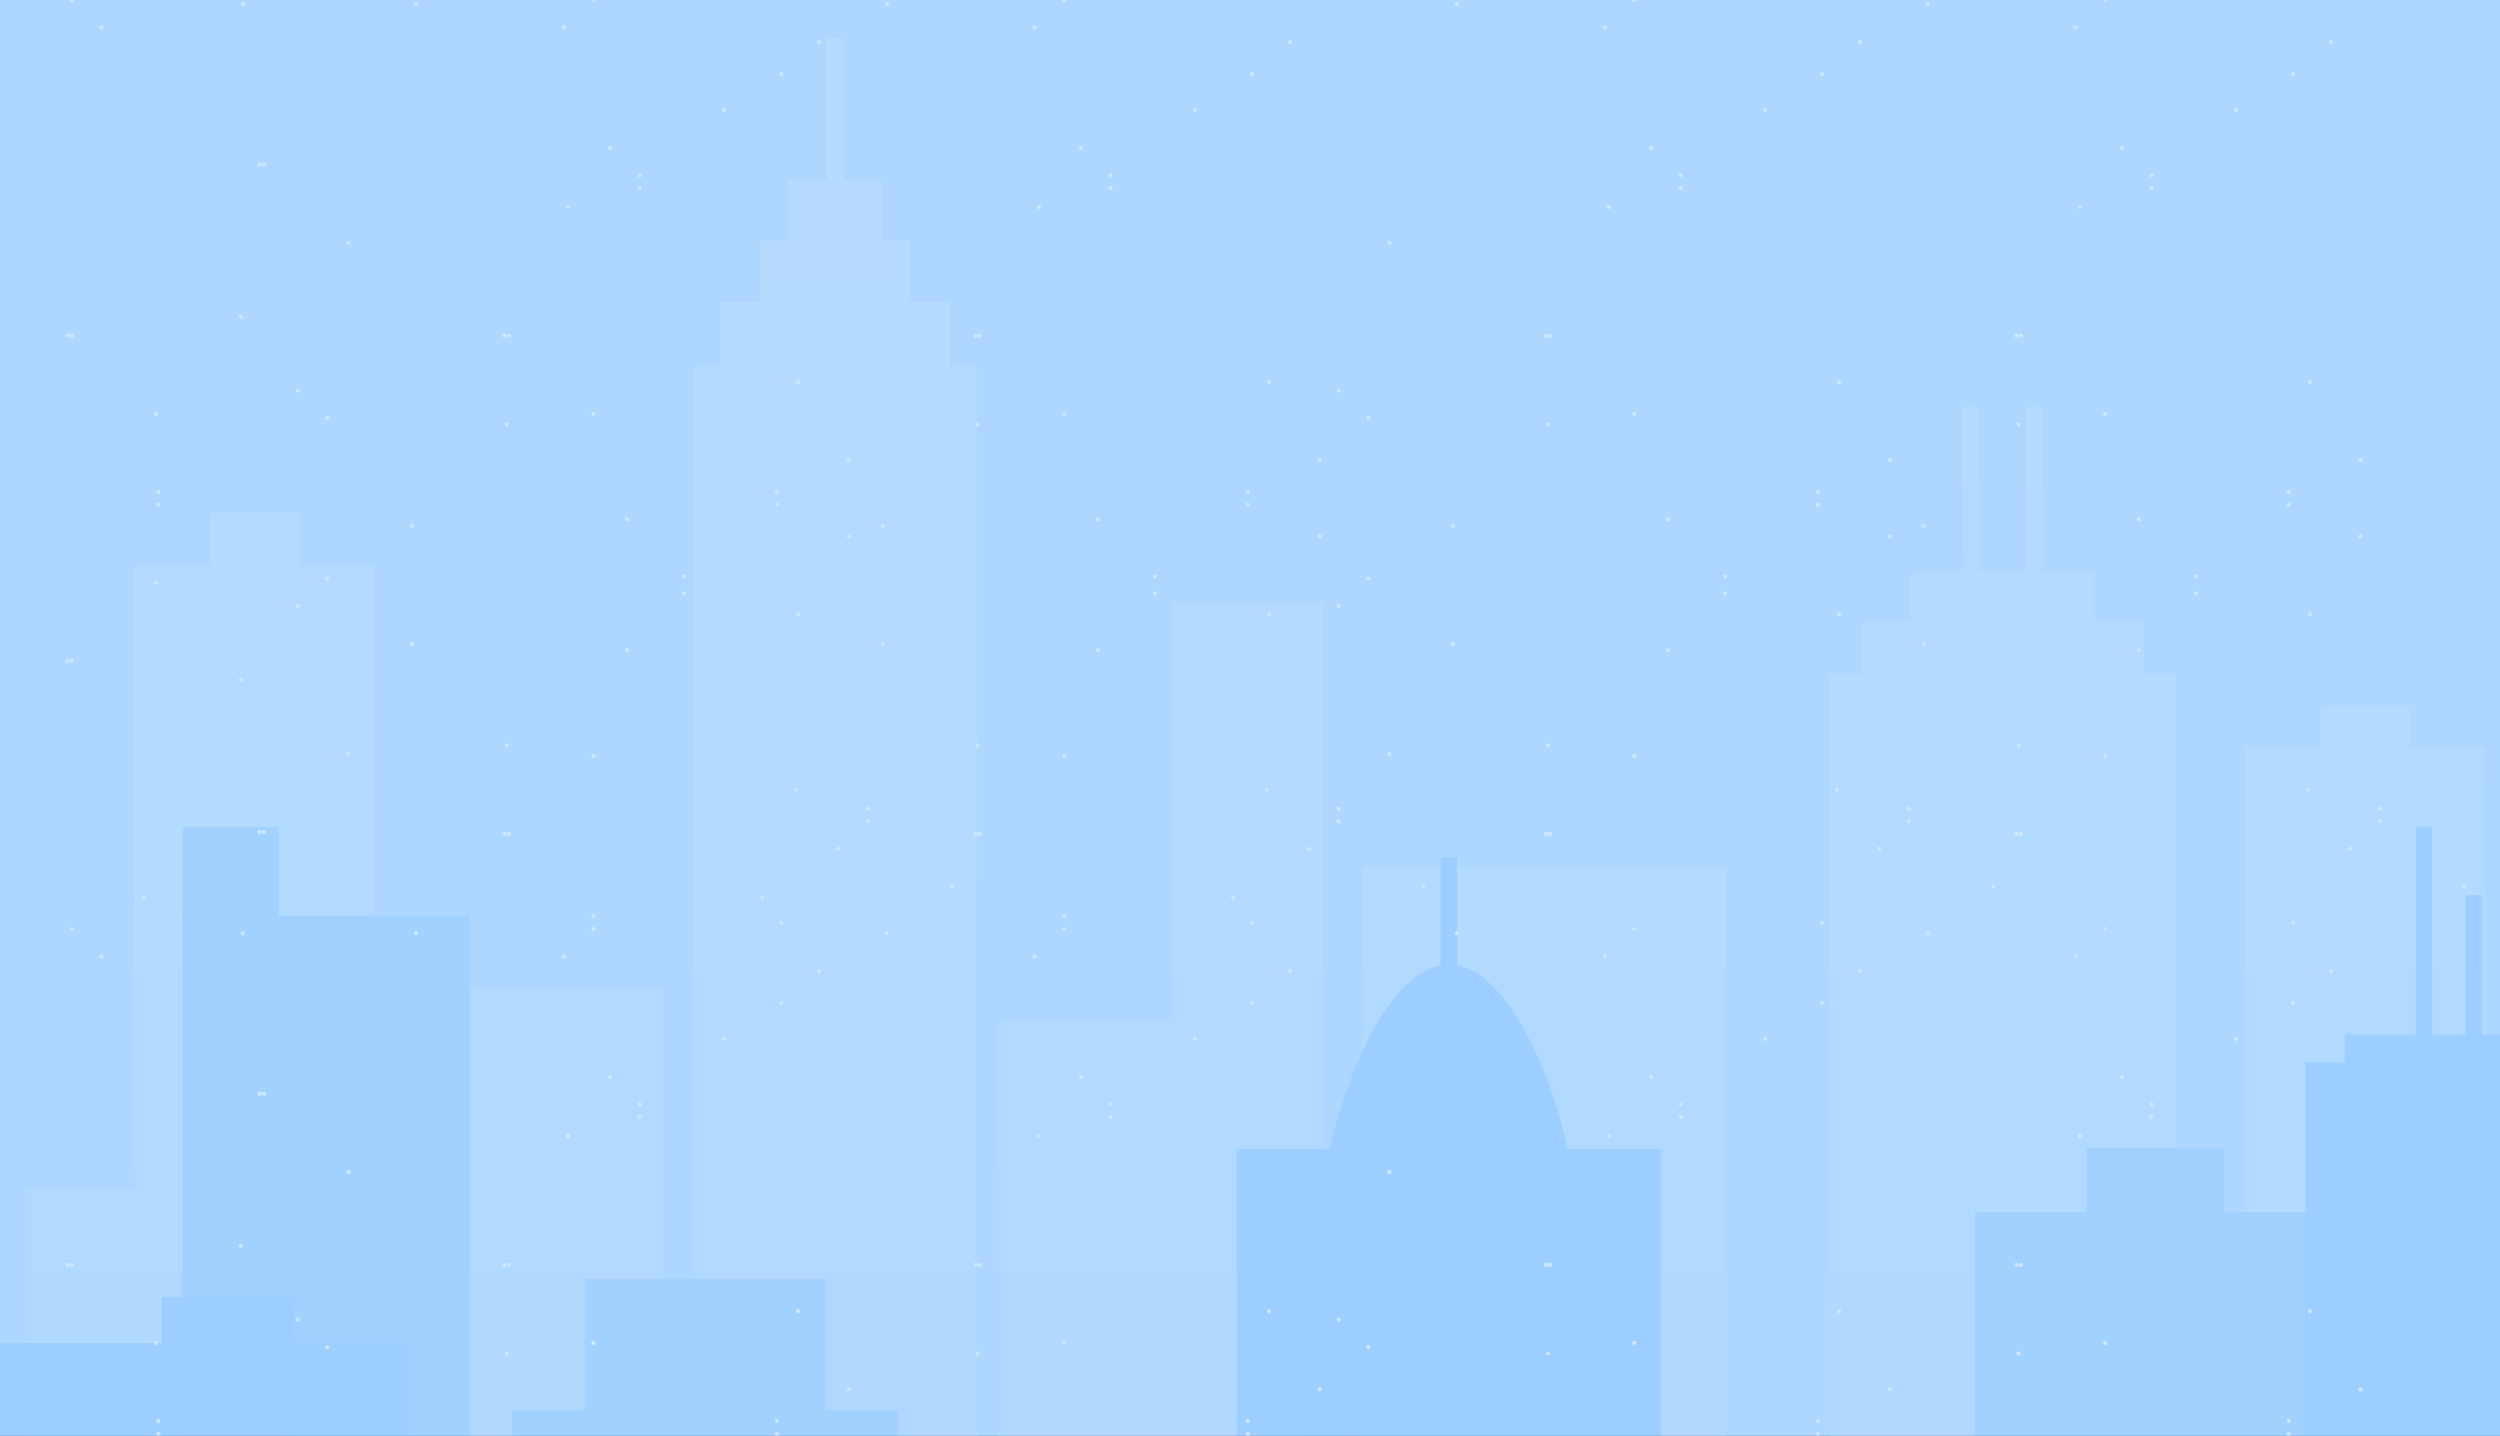 <svg width="1184" height="680" viewBox="0 0 1184 680" fill="none" xmlns="http://www.w3.org/2000/svg">
<rect x="0" y="0" width="1184" height="680" fill="#333333" stroke="none"/>
<g clip-path="url(#clip0_688_2536)">
<rect width="1184" height="680" fill="#ADD7FF"/>
<g opacity="0.4">
<path d="M1251.43 1093.99H11.656V563.063H63.74V268.032H99.445V243.037H141.452V268.032H177.159V435.893H128.094V400.846H86.489V435.893V945.106H219.144V467.713H314.445V610.974H279.202V672.477H245.042V1007.23H424.374V672.477H390.217V610.974H328.423V173.655H340.801V142.982H359.846V113.966H373.176V85.779H391.65V17.799H399.46V85.779H417.932V113.966H431.262V142.982H450.305V173.655H462.685V792.165H472.733V483.196H554.958V285.648H626.192V685.431H549.143V707.616H517.097V964.398H644.044V942.214V712.989H645.186V410.502H768.363H817.767V747.459H777.936V765.669H758.842V1052.95H921.139V765.669H895.157V747.459H866.417V319.276H881.548V294.356H904.824V270.783H929.564V192.659H937.372V270.783H959.552V192.659H967.362V270.783H992.106V294.356H1015.38V319.276H1030.51V545.799H989.494V576.026H936.611V1052.95H1104.59V576.026H1063.5V353.916H1099.21V334.366H1141.21V353.916H1176.92V563.063H1251.43V1093.99Z" fill="url(#paint0_linear_688_2536)"/>
<path d="M1053.36 1053.38H988.339V543.595H1053.36V1053.38Z" fill="url(#paint1_linear_688_2536)"/>
<path d="M1106.79 1053.46H935.377V574.138H1106.79V1053.46Z" fill="url(#paint2_linear_688_2536)"/>
<path d="M898.202 1053.38H778.019V743.23H898.202V1053.38Z" fill="url(#paint3_linear_688_2536)"/>
<path d="M926.211 1053.38H758.159V762.852H926.211V1053.38Z" fill="url(#paint4_linear_688_2536)"/>
<path d="M650.198 964.763H547.914V683.136H650.198V964.763Z" fill="url(#paint5_linear_688_2536)"/>
<path d="M650.118 964.763H513.72V704.525H650.118V964.763Z" fill="url(#paint6_linear_688_2536)"/>
<path d="M132.009 946.429H86.462V391.832H132.009V946.429Z" fill="url(#paint7_linear_688_2536)"/>
<path d="M222.614 946.517H86.462V433.569H222.614V946.517Z" fill="url(#paint8_linear_688_2536)"/>
<path d="M390.992 1005.5H276.92V605.726H390.992V1005.5Z" fill="url(#paint9_linear_688_2536)"/>
<path d="M425.335 1005.5H242.292V667.857H425.335V1005.5Z" fill="url(#paint10_linear_688_2536)"/>
<path d="M615.011 650.6H635.756V681.186H615.011V650.6Z" fill="#81C1FF"/>
<path d="M0.066 1075.79H1263V986.817H0.066V1075.79Z" fill="#81C1FF"/>
<path d="M259.742 983.19H189.993V729.93H259.742V983.19Z" fill="#81C1FF"/>
<path d="M240.366 967.35H209.366V714.089H240.366V967.35Z" fill="#81C1FF"/>
<path d="M1184.28 1022.28H1263V790.633H1184.28V1022.28Z" fill="#81C1FF"/>
<path d="M1213.19 1002.4H1263V770.749H1213.19V1002.4Z" fill="#81C1FF"/>
<path d="M1091.92 1022.21H865.363V935.141H1091.92V1022.21Z" fill="#81C1FF"/>
<path d="M978.644 1000.77H883.134V896.043H978.644V1000.77Z" fill="#81C1FF"/>
<path d="M1063.05 1000.77H967.537V878.274H1063.05V1000.77Z" fill="#81C1FF"/>
<path d="M1215.57 1022.21H1091.92L1091.92 503.173H1215.57V1022.21Z" fill="#81C1FF"/>
<path d="M1197.06 535.009H1110.43V489.844H1197.06V535.009Z" fill="#81C1FF"/>
<path d="M1151.91 503.171H1144.1V391.369H1151.91V503.171Z" fill="#81C1FF"/>
<path d="M1175.62 503.171H1167.81V423.947H1175.62V503.171Z" fill="#81C1FF"/>
<path d="M0.066 983.332H192.755V636.065H0.066V983.332Z" fill="#81C1FF"/>
<path d="M139.384 961.196H76.71V614.155H139.384V961.196Z" fill="#81C1FF"/>
<path d="M786.572 1022.21H585.71V544.146H786.572V1022.21Z" fill="#81C1FF"/>
<path d="M626.703 570.023C626.703 535.309 653.315 456.692 686.142 456.692C718.968 456.692 745.58 535.309 745.58 570.023" fill="#81C1FF"/>
<path d="M690.047 485.387H682.234V406.133H690.047V485.387Z" fill="#81C1FF"/>
<path d="M651.845 898.511C600.484 833.38 514.911 790.689 417.929 790.689C320.945 790.689 235.371 833.38 184.012 898.511H184.009V1022.21H651.845V898.511Z" fill="#81C1FF"/>
<path d="M0.066 1022.28H198.29V919.782H0.066V1022.28Z" fill="#81C1FF"/>
<path d="M0.066 997.067H65.048V873.863H0.066V997.067Z" fill="#81C1FF"/>
<path d="M164.181 997.005H51.916V853.023H164.181V997.005Z" fill="#81C1FF"/>
<path d="M653.365 1022.28H1263V979.642H653.365V1022.28Z" fill="#81C1FF"/>
<circle cx="34" r="1" fill="white"/>
<circle cx="48" cy="13" r="1" fill="white"/>
<circle cx="75" cy="233" r="1" fill="white"/>
<circle cx="1" cy="1" r="1" transform="matrix(1 0 0 -1 74 240)" fill="white"/>
<circle cx="115" cy="2" r="1" fill="white"/>
<circle cx="1" cy="1" r="1" transform="matrix(-1 0 0 1 282 -1)" fill="white"/>
<circle cx="1" cy="1" r="1" transform="matrix(-1 0 0 1 268 12)" fill="white"/>
<circle cx="1" cy="1" r="1" transform="matrix(-1 0 0 1 198 1)" fill="white"/>
<circle cx="402" cy="218" r="1" transform="rotate(180 402 218)" fill="white"/>
<circle cx="1" cy="1" r="1" transform="matrix(-1 0 0 1 403 253)" fill="white"/>
<circle cx="388" cy="20" r="1" transform="rotate(180 388 20)" fill="white"/>
<circle cx="368" cy="233" r="1" transform="rotate(180 368 233)" fill="white"/>
<circle cx="1" cy="1" r="1" transform="matrix(-1 0 0 1 369 238)" fill="white"/>
<circle cx="32" cy="313" r="1" fill="white"/>
<circle cx="1" cy="1" r="1" transform="matrix(1 0 0 -1 31 160)" fill="white"/>
<circle cx="1" cy="1" r="1" transform="matrix(-1 0 0 1 156 273)" fill="white"/>
<circle cx="155" cy="198" r="1" transform="rotate(180 155 198)" fill="white"/>
<circle cx="1" cy="1" r="1" transform="matrix(-1 0 0 1 142 286)" fill="white"/>
<circle cx="141" cy="185" r="1" transform="rotate(180 141 185)" fill="white"/>
<circle cx="1" cy="1" r="1" transform="matrix(-1 0 0 1 115 321)" fill="white"/>
<circle cx="114" cy="150" r="1" transform="rotate(180 114 150)" fill="white"/>
<circle cx="1" cy="1" r="1" transform="matrix(-1 0 0 1 75 275)" fill="white"/>
<circle cx="74" cy="196" r="1" transform="rotate(180 74 196)" fill="white"/>
<circle cx="1" cy="1" r="1" transform="matrix(-1 0 0 1 35 312)" fill="white"/>
<circle cx="34" cy="159" r="1" transform="rotate(180 34 159)" fill="white"/>
<circle cx="195" cy="305" r="1" transform="rotate(180 195 305)" fill="white"/>
<circle cx="1" cy="1" r="1" transform="matrix(-1 0 0 1 196 248)" fill="white"/>
<circle cx="123" cy="394" r="1" fill="white"/>
<circle cx="1" cy="1" r="1" transform="matrix(1 0 0 -1 122 79)" fill="white"/>
<circle cx="1" cy="1" r="1" transform="matrix(-1 0 0 1 166 356)" fill="white"/>
<circle cx="165" cy="115" r="1" transform="rotate(180 165 115)" fill="white"/>
<circle cx="1" cy="1" r="1" transform="matrix(-1 0 0 1 126 393)" fill="white"/>
<circle cx="125" cy="78" r="1" transform="rotate(180 125 78)" fill="white"/>
<circle cx="240" cy="353" r="1" transform="rotate(180 240 353)" fill="white"/>
<circle cx="1" cy="1" r="1" transform="matrix(-1 0 0 1 241 200)" fill="white"/>
<circle cx="1" cy="1" r="1" transform="matrix(-1 0 0 1 325 272)" fill="white"/>
<circle cx="324" cy="281" r="1" transform="rotate(180 324 281)" fill="white"/>
<circle cx="1" cy="1" r="1" transform="matrix(-1 0 0 1 298 307)" fill="white"/>
<circle cx="297" cy="246" r="1" transform="rotate(180 297 246)" fill="white"/>
<circle cx="378" cy="291" r="1" transform="rotate(180 378 291)" fill="white"/>
<circle cx="1" cy="1" r="1" transform="matrix(-1 0 0 1 379 180)" fill="white"/>
<circle cx="239" cy="395" r="1" fill="white"/>
<circle cx="1" cy="1" r="1" transform="matrix(1 0 0 -1 238 160)" fill="white"/>
<circle cx="1" cy="1" r="1" transform="matrix(-1 0 0 1 412 388)" fill="white"/>
<circle cx="303" cy="83" r="1" transform="rotate(180 303 83)" fill="white"/>
<circle cx="1" cy="1" r="1" transform="matrix(-1 0 0 1 398 401)" fill="white"/>
<circle cx="289" cy="70" r="1" transform="rotate(180 289 70)" fill="white"/>
<circle cx="1" cy="1" r="1" transform="matrix(-1 0 0 1 378 373)" fill="white"/>
<circle cx="269" cy="98" r="1" transform="rotate(180 269 98)" fill="white"/>
<circle cx="1" cy="1" r="1" transform="matrix(-1 0 0 1 371 436)" fill="white"/>
<circle cx="370" cy="35" r="1" transform="rotate(180 370 35)" fill="white"/>
<circle cx="1" cy="1" r="1" transform="matrix(-1 0 0 1 282 357)" fill="white"/>
<circle cx="281" cy="196" r="1" transform="rotate(180 281 196)" fill="white"/>
<circle cx="1" cy="1" r="1" transform="matrix(-1 0 0 1 242 394)" fill="white"/>
<circle cx="241" cy="159" r="1" transform="rotate(180 241 159)" fill="white"/>
<circle cx="451" cy="420" r="1" transform="rotate(180 451 420)" fill="white"/>
<circle cx="1" cy="1" r="1" transform="matrix(-1 0 0 1 344 51)" fill="white"/>
<circle cx="411" cy="383" r="1" transform="rotate(180 411 383)" fill="white"/>
<circle cx="1" cy="1" r="1" transform="matrix(-1 0 0 1 304 88)" fill="white"/>
<circle cx="1" cy="1" r="1" transform="matrix(-1 0 0 1 505 -1)" fill="white"/>
<circle cx="1" cy="1" r="1" transform="matrix(-1 0 0 1 491 12)" fill="white"/>
<circle cx="1" cy="1" r="1" transform="matrix(-1 0 0 1 421 1)" fill="white"/>
<circle cx="625" cy="218" r="1" transform="rotate(180 625 218)" fill="white"/>
<circle cx="1" cy="1" r="1" transform="matrix(-1 0 0 1 626 253)" fill="white"/>
<circle cx="611" cy="20" r="1" transform="rotate(180 611 20)" fill="white"/>
<circle cx="591" cy="233" r="1" transform="rotate(180 591 233)" fill="white"/>
<circle cx="1" cy="1" r="1" transform="matrix(-1 0 0 1 592 238)" fill="white"/>
<circle cx="418" cy="305" r="1" transform="rotate(180 418 305)" fill="white"/>
<circle cx="1" cy="1" r="1" transform="matrix(-1 0 0 1 419 248)" fill="white"/>
<circle cx="463" cy="353" r="1" transform="rotate(180 463 353)" fill="white"/>
<circle cx="1" cy="1" r="1" transform="matrix(-1 0 0 1 464 200)" fill="white"/>
<circle cx="1" cy="1" r="1" transform="matrix(-1 0 0 1 548 272)" fill="white"/>
<circle cx="547" cy="281" r="1" transform="rotate(180 547 281)" fill="white"/>
<circle cx="1" cy="1" r="1" transform="matrix(-1 0 0 1 521 307)" fill="white"/>
<circle cx="520" cy="246" r="1" transform="rotate(180 520 246)" fill="white"/>
<circle cx="601" cy="291" r="1" transform="rotate(180 601 291)" fill="white"/>
<circle cx="1" cy="1" r="1" transform="matrix(-1 0 0 1 602 180)" fill="white"/>
<circle cx="462" cy="395" r="1" fill="white"/>
<circle cx="1" cy="1" r="1" transform="matrix(1 0 0 -1 461 160)" fill="white"/>
<circle cx="1" cy="1" r="1" transform="matrix(-1 0 0 1 635 388)" fill="white"/>
<circle cx="526" cy="83" r="1" transform="rotate(180 526 83)" fill="white"/>
<circle cx="1" cy="1" r="1" transform="matrix(-1 0 0 1 621 401)" fill="white"/>
<circle cx="512" cy="70" r="1" transform="rotate(180 512 70)" fill="white"/>
<circle cx="1" cy="1" r="1" transform="matrix(-1 0 0 1 601 373)" fill="white"/>
<circle cx="492" cy="98" r="1" transform="rotate(180 492 98)" fill="white"/>
<circle cx="1" cy="1" r="1" transform="matrix(-1 0 0 1 594 436)" fill="white"/>
<circle cx="593" cy="35" r="1" transform="rotate(180 593 35)" fill="white"/>
<circle cx="1" cy="1" r="1" transform="matrix(-1 0 0 1 505 357)" fill="white"/>
<circle cx="504" cy="196" r="1" transform="rotate(180 504 196)" fill="white"/>
<circle cx="1" cy="1" r="1" transform="matrix(-1 0 0 1 465 394)" fill="white"/>
<circle cx="464" cy="159" r="1" transform="rotate(180 464 159)" fill="white"/>
<circle cx="674" cy="420" r="1" transform="rotate(180 674 420)" fill="white"/>
<circle cx="1" cy="1" r="1" transform="matrix(-1 0 0 1 567 51)" fill="white"/>
<circle cx="634" cy="383" r="1" transform="rotate(180 634 383)" fill="white"/>
<circle cx="1" cy="1" r="1" transform="matrix(-1 0 0 1 527 88)" fill="white"/>
<circle cx="1" cy="1" r="1" transform="matrix(-1 0 0 1 775 -1)" fill="white"/>
<circle cx="1" cy="1" r="1" transform="matrix(-1 0 0 1 761 12)" fill="white"/>
<circle cx="1" cy="1" r="1" transform="matrix(-1 0 0 1 691 1)" fill="white"/>
<circle cx="895" cy="218" r="1" transform="rotate(180 895 218)" fill="white"/>
<circle cx="1" cy="1" r="1" transform="matrix(-1 0 0 1 896 253)" fill="white"/>
<circle cx="881" cy="20" r="1" transform="rotate(180 881 20)" fill="white"/>
<circle cx="861" cy="233" r="1" transform="rotate(180 861 233)" fill="white"/>
<circle cx="1" cy="1" r="1" transform="matrix(-1 0 0 1 862 238)" fill="white"/>
<circle cx="1" cy="1" r="1" transform="matrix(-1 0 0 1 649 273)" fill="white"/>
<circle cx="648" cy="198" r="1" transform="rotate(180 648 198)" fill="white"/>
<circle cx="1" cy="1" r="1" transform="matrix(-1 0 0 1 635 286)" fill="white"/>
<circle cx="634" cy="185" r="1" transform="rotate(180 634 185)" fill="white"/>
<circle cx="688" cy="305" r="1" transform="rotate(180 688 305)" fill="white"/>
<circle cx="1" cy="1" r="1" transform="matrix(-1 0 0 1 689 248)" fill="white"/>
<circle cx="1" cy="1" r="1" transform="matrix(-1 0 0 1 659 356)" fill="white"/>
<circle cx="658" cy="115" r="1" transform="rotate(180 658 115)" fill="white"/>
<circle cx="733" cy="353" r="1" transform="rotate(180 733 353)" fill="white"/>
<circle cx="1" cy="1" r="1" transform="matrix(-1 0 0 1 734 200)" fill="white"/>
<circle cx="1" cy="1" r="1" transform="matrix(-1 0 0 1 818 272)" fill="white"/>
<circle cx="817" cy="281" r="1" transform="rotate(180 817 281)" fill="white"/>
<circle cx="1" cy="1" r="1" transform="matrix(-1 0 0 1 791 307)" fill="white"/>
<circle cx="790" cy="246" r="1" transform="rotate(180 790 246)" fill="white"/>
<circle cx="871" cy="291" r="1" transform="rotate(180 871 291)" fill="white"/>
<circle cx="1" cy="1" r="1" transform="matrix(-1 0 0 1 872 180)" fill="white"/>
<circle cx="732" cy="395" r="1" fill="white"/>
<circle cx="1" cy="1" r="1" transform="matrix(1 0 0 -1 731 160)" fill="white"/>
<circle cx="1" cy="1" r="1" transform="matrix(-1 0 0 1 905 388)" fill="white"/>
<circle cx="796" cy="83" r="1" transform="rotate(180 796 83)" fill="white"/>
<circle cx="1" cy="1" r="1" transform="matrix(-1 0 0 1 891 401)" fill="white"/>
<circle cx="782" cy="70" r="1" transform="rotate(180 782 70)" fill="white"/>
<circle cx="1" cy="1" r="1" transform="matrix(-1 0 0 1 871 373)" fill="white"/>
<circle cx="762" cy="98" r="1" transform="rotate(180 762 98)" fill="white"/>
<circle cx="1" cy="1" r="1" transform="matrix(-1 0 0 1 864 436)" fill="white"/>
<circle cx="863" cy="35" r="1" transform="rotate(180 863 35)" fill="white"/>
<circle cx="1" cy="1" r="1" transform="matrix(-1 0 0 1 775 357)" fill="white"/>
<circle cx="774" cy="196" r="1" transform="rotate(180 774 196)" fill="white"/>
<circle cx="1" cy="1" r="1" transform="matrix(-1 0 0 1 735 394)" fill="white"/>
<circle cx="734" cy="159" r="1" transform="rotate(180 734 159)" fill="white"/>
<circle cx="944" cy="420" r="1" transform="rotate(180 944 420)" fill="white"/>
<circle cx="1" cy="1" r="1" transform="matrix(-1 0 0 1 837 51)" fill="white"/>
<circle cx="904" cy="383" r="1" transform="rotate(180 904 383)" fill="white"/>
<circle cx="1" cy="1" r="1" transform="matrix(-1 0 0 1 797 88)" fill="white"/>
<circle cx="1" cy="1" r="1" transform="matrix(-1 0 0 1 998 -1)" fill="white"/>
<circle cx="1" cy="1" r="1" transform="matrix(-1 0 0 1 984 12)" fill="white"/>
<circle cx="1" cy="1" r="1" transform="matrix(-1 0 0 1 914 1)" fill="white"/>
<circle cx="1118" cy="218" r="1" transform="rotate(180 1118 218)" fill="white"/>
<circle cx="1" cy="1" r="1" transform="matrix(-1 0 0 1 1119 253)" fill="white"/>
<circle cx="1104" cy="20" r="1" transform="rotate(180 1104 20)" fill="white"/>
<circle cx="1084" cy="233" r="1" transform="rotate(180 1084 233)" fill="white"/>
<circle cx="1" cy="1" r="1" transform="matrix(-1 0 0 1 1085 238)" fill="white"/>
<circle cx="911" cy="305" r="1" transform="rotate(180 911 305)" fill="white"/>
<circle cx="1" cy="1" r="1" transform="matrix(-1 0 0 1 912 248)" fill="white"/>
<circle cx="956" cy="353" r="1" transform="rotate(180 956 353)" fill="white"/>
<circle cx="1" cy="1" r="1" transform="matrix(-1 0 0 1 957 200)" fill="white"/>
<circle cx="1" cy="1" r="1" transform="matrix(-1 0 0 1 1041 272)" fill="white"/>
<circle cx="1040" cy="281" r="1" transform="rotate(180 1040 281)" fill="white"/>
<circle cx="1" cy="1" r="1" transform="matrix(-1 0 0 1 1014 307)" fill="white"/>
<circle cx="1013" cy="246" r="1" transform="rotate(180 1013 246)" fill="white"/>
<circle cx="1094" cy="291" r="1" transform="rotate(180 1094 291)" fill="white"/>
<circle cx="1" cy="1" r="1" transform="matrix(-1 0 0 1 1095 180)" fill="white"/>
<circle cx="955" cy="395" r="1" fill="white"/>
<circle cx="1" cy="1" r="1" transform="matrix(1 0 0 -1 954 160)" fill="white"/>
<circle cx="1" cy="1" r="1" transform="matrix(-1 0 0 1 1128 388)" fill="white"/>
<circle cx="1019" cy="83" r="1" transform="rotate(180 1019 83)" fill="white"/>
<circle cx="1" cy="1" r="1" transform="matrix(-1 0 0 1 1114 401)" fill="white"/>
<circle cx="1005" cy="70" r="1" transform="rotate(180 1005 70)" fill="white"/>
<circle cx="1" cy="1" r="1" transform="matrix(-1 0 0 1 1094 373)" fill="white"/>
<circle cx="985" cy="98" r="1" transform="rotate(180 985 98)" fill="white"/>
<circle cx="1" cy="1" r="1" transform="matrix(-1 0 0 1 1087 436)" fill="white"/>
<circle cx="1086" cy="35" r="1" transform="rotate(180 1086 35)" fill="white"/>
<circle cx="1" cy="1" r="1" transform="matrix(-1 0 0 1 998 357)" fill="white"/>
<circle cx="997" cy="196" r="1" transform="rotate(180 997 196)" fill="white"/>
<circle cx="1" cy="1" r="1" transform="matrix(-1 0 0 1 958 394)" fill="white"/>
<circle cx="957" cy="159" r="1" transform="rotate(180 957 159)" fill="white"/>
<circle cx="1167" cy="420" r="1" transform="rotate(180 1167 420)" fill="white"/>
<circle cx="1" cy="1" r="1" transform="matrix(-1 0 0 1 1060 51)" fill="white"/>
<circle cx="1127" cy="383" r="1" transform="rotate(180 1127 383)" fill="white"/>
<circle cx="1" cy="1" r="1" transform="matrix(-1 0 0 1 1020 88)" fill="white"/>
<circle cx="34" cy="440" r="1" fill="white"/>
<circle cx="48" cy="453" r="1" fill="white"/>
<circle cx="68" cy="425" r="1" fill="white"/>
<circle cx="75" cy="673" r="1" fill="white"/>
<circle cx="1" cy="1" r="1" transform="matrix(1 0 0 -1 74 680)" fill="white"/>
<circle cx="115" cy="442" r="1" fill="white"/>
<circle cx="1" cy="1" r="1" transform="matrix(-1 0 0 1 282 439)" fill="white"/>
<circle cx="1" cy="1" r="1" transform="matrix(-1 0 0 1 268 452)" fill="white"/>
<circle cx="1" cy="1" r="1" transform="matrix(-1 0 0 1 198 441)" fill="white"/>
<circle cx="402" cy="658" r="1" transform="rotate(180 402 658)" fill="white"/>
<circle cx="388" cy="460" r="1" transform="rotate(180 388 460)" fill="white"/>
<circle cx="368" cy="673" r="1" transform="rotate(180 368 673)" fill="white"/>
<circle cx="1" cy="1" r="1" transform="matrix(-1 0 0 1 369 678)" fill="white"/>
<circle cx="361" cy="425" r="1" transform="rotate(180 361 425)" fill="white"/>
<circle cx="281" cy="434" r="1" transform="rotate(180 281 434)" fill="white"/>
<circle cx="1" cy="1" r="1" transform="matrix(1 0 0 -1 31 600)" fill="white"/>
<circle cx="155" cy="638" r="1" transform="rotate(180 155 638)" fill="white"/>
<circle cx="141" cy="625" r="1" transform="rotate(180 141 625)" fill="white"/>
<circle cx="114" cy="590" r="1" transform="rotate(180 114 590)" fill="white"/>
<circle cx="74" cy="636" r="1" transform="rotate(180 74 636)" fill="white"/>
<circle cx="34" cy="599" r="1" transform="rotate(180 34 599)" fill="white"/>
<circle cx="1" cy="1" r="1" transform="matrix(1 0 0 -1 122 519)" fill="white"/>
<circle cx="165" cy="555" r="1" transform="rotate(180 165 555)" fill="white"/>
<circle cx="125" cy="518" r="1" transform="rotate(180 125 518)" fill="white"/>
<circle cx="1" cy="1" r="1" transform="matrix(-1 0 0 1 241 640)" fill="white"/>
<circle cx="1" cy="1" r="1" transform="matrix(-1 0 0 1 379 620)" fill="white"/>
<circle cx="1" cy="1" r="1" transform="matrix(1 0 0 -1 238 600)" fill="white"/>
<circle cx="303" cy="523" r="1" transform="rotate(180 303 523)" fill="white"/>
<circle cx="289" cy="510" r="1" transform="rotate(180 289 510)" fill="white"/>
<circle cx="269" cy="538" r="1" transform="rotate(180 269 538)" fill="white"/>
<circle cx="370" cy="475" r="1" transform="rotate(180 370 475)" fill="white"/>
<circle cx="281" cy="636" r="1" transform="rotate(180 281 636)" fill="white"/>
<circle cx="241" cy="599" r="1" transform="rotate(180 241 599)" fill="white"/>
<circle cx="1" cy="1" r="1" transform="matrix(-1 0 0 1 344 491)" fill="white"/>
<circle cx="1" cy="1" r="1" transform="matrix(-1 0 0 1 304 528)" fill="white"/>
<circle cx="1" cy="1" r="1" transform="matrix(-1 0 0 1 505 439)" fill="white"/>
<circle cx="1" cy="1" r="1" transform="matrix(-1 0 0 1 491 452)" fill="white"/>
<circle cx="1" cy="1" r="1" transform="matrix(-1 0 0 1 421 441)" fill="white"/>
<circle cx="625" cy="658" r="1" transform="rotate(180 625 658)" fill="white"/>
<circle cx="611" cy="460" r="1" transform="rotate(180 611 460)" fill="white"/>
<circle cx="591" cy="673" r="1" transform="rotate(180 591 673)" fill="white"/>
<circle cx="1" cy="1" r="1" transform="matrix(-1 0 0 1 592 678)" fill="white"/>
<circle cx="584" cy="425" r="1" transform="rotate(180 584 425)" fill="white"/>
<circle cx="504" cy="434" r="1" transform="rotate(180 504 434)" fill="white"/>
<circle cx="1" cy="1" r="1" transform="matrix(-1 0 0 1 464 640)" fill="white"/>
<circle cx="1" cy="1" r="1" transform="matrix(-1 0 0 1 602 620)" fill="white"/>
<circle cx="1" cy="1" r="1" transform="matrix(1 0 0 -1 461 600)" fill="white"/>
<circle cx="526" cy="523" r="1" transform="rotate(180 526 523)" fill="white"/>
<circle cx="512" cy="510" r="1" transform="rotate(180 512 510)" fill="white"/>
<circle cx="492" cy="538" r="1" transform="rotate(180 492 538)" fill="white"/>
<circle cx="593" cy="475" r="1" transform="rotate(180 593 475)" fill="white"/>
<circle cx="504" cy="636" r="1" transform="rotate(180 504 636)" fill="white"/>
<circle cx="464" cy="599" r="1" transform="rotate(180 464 599)" fill="white"/>
<circle cx="1" cy="1" r="1" transform="matrix(-1 0 0 1 567 491)" fill="white"/>
<circle cx="1" cy="1" r="1" transform="matrix(-1 0 0 1 527 528)" fill="white"/>
<circle cx="1" cy="1" r="1" transform="matrix(-1 0 0 1 775 439)" fill="white"/>
<circle cx="1" cy="1" r="1" transform="matrix(-1 0 0 1 761 452)" fill="white"/>
<circle cx="1" cy="1" r="1" transform="matrix(-1 0 0 1 691 441)" fill="white"/>
<circle cx="895" cy="658" r="1" transform="rotate(180 895 658)" fill="white"/>
<circle cx="881" cy="460" r="1" transform="rotate(180 881 460)" fill="white"/>
<circle cx="861" cy="673" r="1" transform="rotate(180 861 673)" fill="white"/>
<circle cx="1" cy="1" r="1" transform="matrix(-1 0 0 1 862 678)" fill="white"/>
<circle cx="648" cy="638" r="1" transform="rotate(180 648 638)" fill="white"/>
<circle cx="634" cy="625" r="1" transform="rotate(180 634 625)" fill="white"/>
<circle cx="658" cy="555" r="1" transform="rotate(180 658 555)" fill="white"/>
<circle cx="1" cy="1" r="1" transform="matrix(-1 0 0 1 734 640)" fill="white"/>
<circle cx="1" cy="1" r="1" transform="matrix(-1 0 0 1 872 620)" fill="white"/>
<circle cx="1" cy="1" r="1" transform="matrix(1 0 0 -1 731 600)" fill="white"/>
<circle cx="796" cy="523" r="1" transform="rotate(180 796 523)" fill="white"/>
<circle cx="782" cy="510" r="1" transform="rotate(180 782 510)" fill="white"/>
<circle cx="762" cy="538" r="1" transform="rotate(180 762 538)" fill="white"/>
<circle cx="863" cy="475" r="1" transform="rotate(180 863 475)" fill="white"/>
<circle cx="774" cy="636" r="1" transform="rotate(180 774 636)" fill="white"/>
<circle cx="734" cy="599" r="1" transform="rotate(180 734 599)" fill="white"/>
<circle cx="1" cy="1" r="1" transform="matrix(-1 0 0 1 837 491)" fill="white"/>
<circle cx="1" cy="1" r="1" transform="matrix(-1 0 0 1 797 528)" fill="white"/>
<circle cx="1" cy="1" r="1" transform="matrix(-1 0 0 1 998 439)" fill="white"/>
<circle cx="1" cy="1" r="1" transform="matrix(-1 0 0 1 984 452)" fill="white"/>
<circle cx="1" cy="1" r="1" transform="matrix(-1 0 0 1 914 441)" fill="white"/>
<circle cx="1118" cy="658" r="1" transform="rotate(180 1118 658)" fill="white"/>
<circle cx="1104" cy="460" r="1" transform="rotate(180 1104 460)" fill="white"/>
<circle cx="1084" cy="673" r="1" transform="rotate(180 1084 673)" fill="white"/>
<circle cx="1" cy="1" r="1" transform="matrix(-1 0 0 1 1085 678)" fill="white"/>
<circle cx="1" cy="1" r="1" transform="matrix(-1 0 0 1 957 640)" fill="white"/>
<circle cx="1" cy="1" r="1" transform="matrix(-1 0 0 1 1095 620)" fill="white"/>
<circle cx="1" cy="1" r="1" transform="matrix(1 0 0 -1 954 600)" fill="white"/>
<circle cx="1019" cy="523" r="1" transform="rotate(180 1019 523)" fill="white"/>
<circle cx="1005" cy="510" r="1" transform="rotate(180 1005 510)" fill="white"/>
<circle cx="985" cy="538" r="1" transform="rotate(180 985 538)" fill="white"/>
<circle cx="1086" cy="475" r="1" transform="rotate(180 1086 475)" fill="white"/>
<circle cx="997" cy="636" r="1" transform="rotate(180 997 636)" fill="white"/>
<circle cx="957" cy="599" r="1" transform="rotate(180 957 599)" fill="white"/>
<circle cx="1" cy="1" r="1" transform="matrix(-1 0 0 1 1060 491)" fill="white"/>
<circle cx="1" cy="1" r="1" transform="matrix(-1 0 0 1 1020 528)" fill="white"/>
</g>
</g>
<defs>
<linearGradient id="paint0_linear_688_2536" x1="631.542" y1="1093.99" x2="631.542" y2="17.797" gradientUnits="userSpaceOnUse">
<stop stop-color="#ADD7FF"/>
<stop offset="1" stop-color="#C4E2FF"/>
</linearGradient>
<linearGradient id="paint1_linear_688_2536" x1="333.813" y1="718.121" x2="333.813" y2="1027.32" gradientUnits="userSpaceOnUse">
<stop stop-color="#8DC8FF"/>
<stop offset="1" stop-color="white"/>
</linearGradient>
<linearGradient id="paint2_linear_688_2536" x1="333.813" y1="718.121" x2="333.813" y2="1027.32" gradientUnits="userSpaceOnUse">
<stop stop-color="#8DC8FF"/>
<stop offset="1" stop-color="white"/>
</linearGradient>
<linearGradient id="paint3_linear_688_2536" x1="333.813" y1="718.121" x2="333.813" y2="1027.32" gradientUnits="userSpaceOnUse">
<stop stop-color="#8DC8FF"/>
<stop offset="1" stop-color="white"/>
</linearGradient>
<linearGradient id="paint4_linear_688_2536" x1="333.813" y1="718.121" x2="333.813" y2="1027.32" gradientUnits="userSpaceOnUse">
<stop stop-color="#8DC8FF"/>
<stop offset="1" stop-color="white"/>
</linearGradient>
<linearGradient id="paint5_linear_688_2536" x1="333.813" y1="718.121" x2="333.813" y2="1027.32" gradientUnits="userSpaceOnUse">
<stop stop-color="#8DC8FF"/>
<stop offset="1" stop-color="white"/>
</linearGradient>
<linearGradient id="paint6_linear_688_2536" x1="333.813" y1="718.121" x2="333.813" y2="1027.32" gradientUnits="userSpaceOnUse">
<stop stop-color="#8DC8FF"/>
<stop offset="1" stop-color="white"/>
</linearGradient>
<linearGradient id="paint7_linear_688_2536" x1="333.813" y1="718.121" x2="333.813" y2="1027.32" gradientUnits="userSpaceOnUse">
<stop stop-color="#8DC8FF"/>
<stop offset="1" stop-color="white"/>
</linearGradient>
<linearGradient id="paint8_linear_688_2536" x1="333.813" y1="718.121" x2="333.813" y2="1027.32" gradientUnits="userSpaceOnUse">
<stop stop-color="#8DC8FF"/>
<stop offset="1" stop-color="white"/>
</linearGradient>
<linearGradient id="paint9_linear_688_2536" x1="333.813" y1="718.121" x2="333.813" y2="1027.32" gradientUnits="userSpaceOnUse">
<stop stop-color="#8DC8FF"/>
<stop offset="1" stop-color="white"/>
</linearGradient>
<linearGradient id="paint10_linear_688_2536" x1="333.813" y1="718.121" x2="333.813" y2="1027.32" gradientUnits="userSpaceOnUse">
<stop stop-color="#8DC8FF"/>
<stop offset="1" stop-color="white"/>
</linearGradient>
<clipPath id="clip0_688_2536">
<rect width="1184" height="680" fill="white"/>
</clipPath>
</defs>
</svg>
